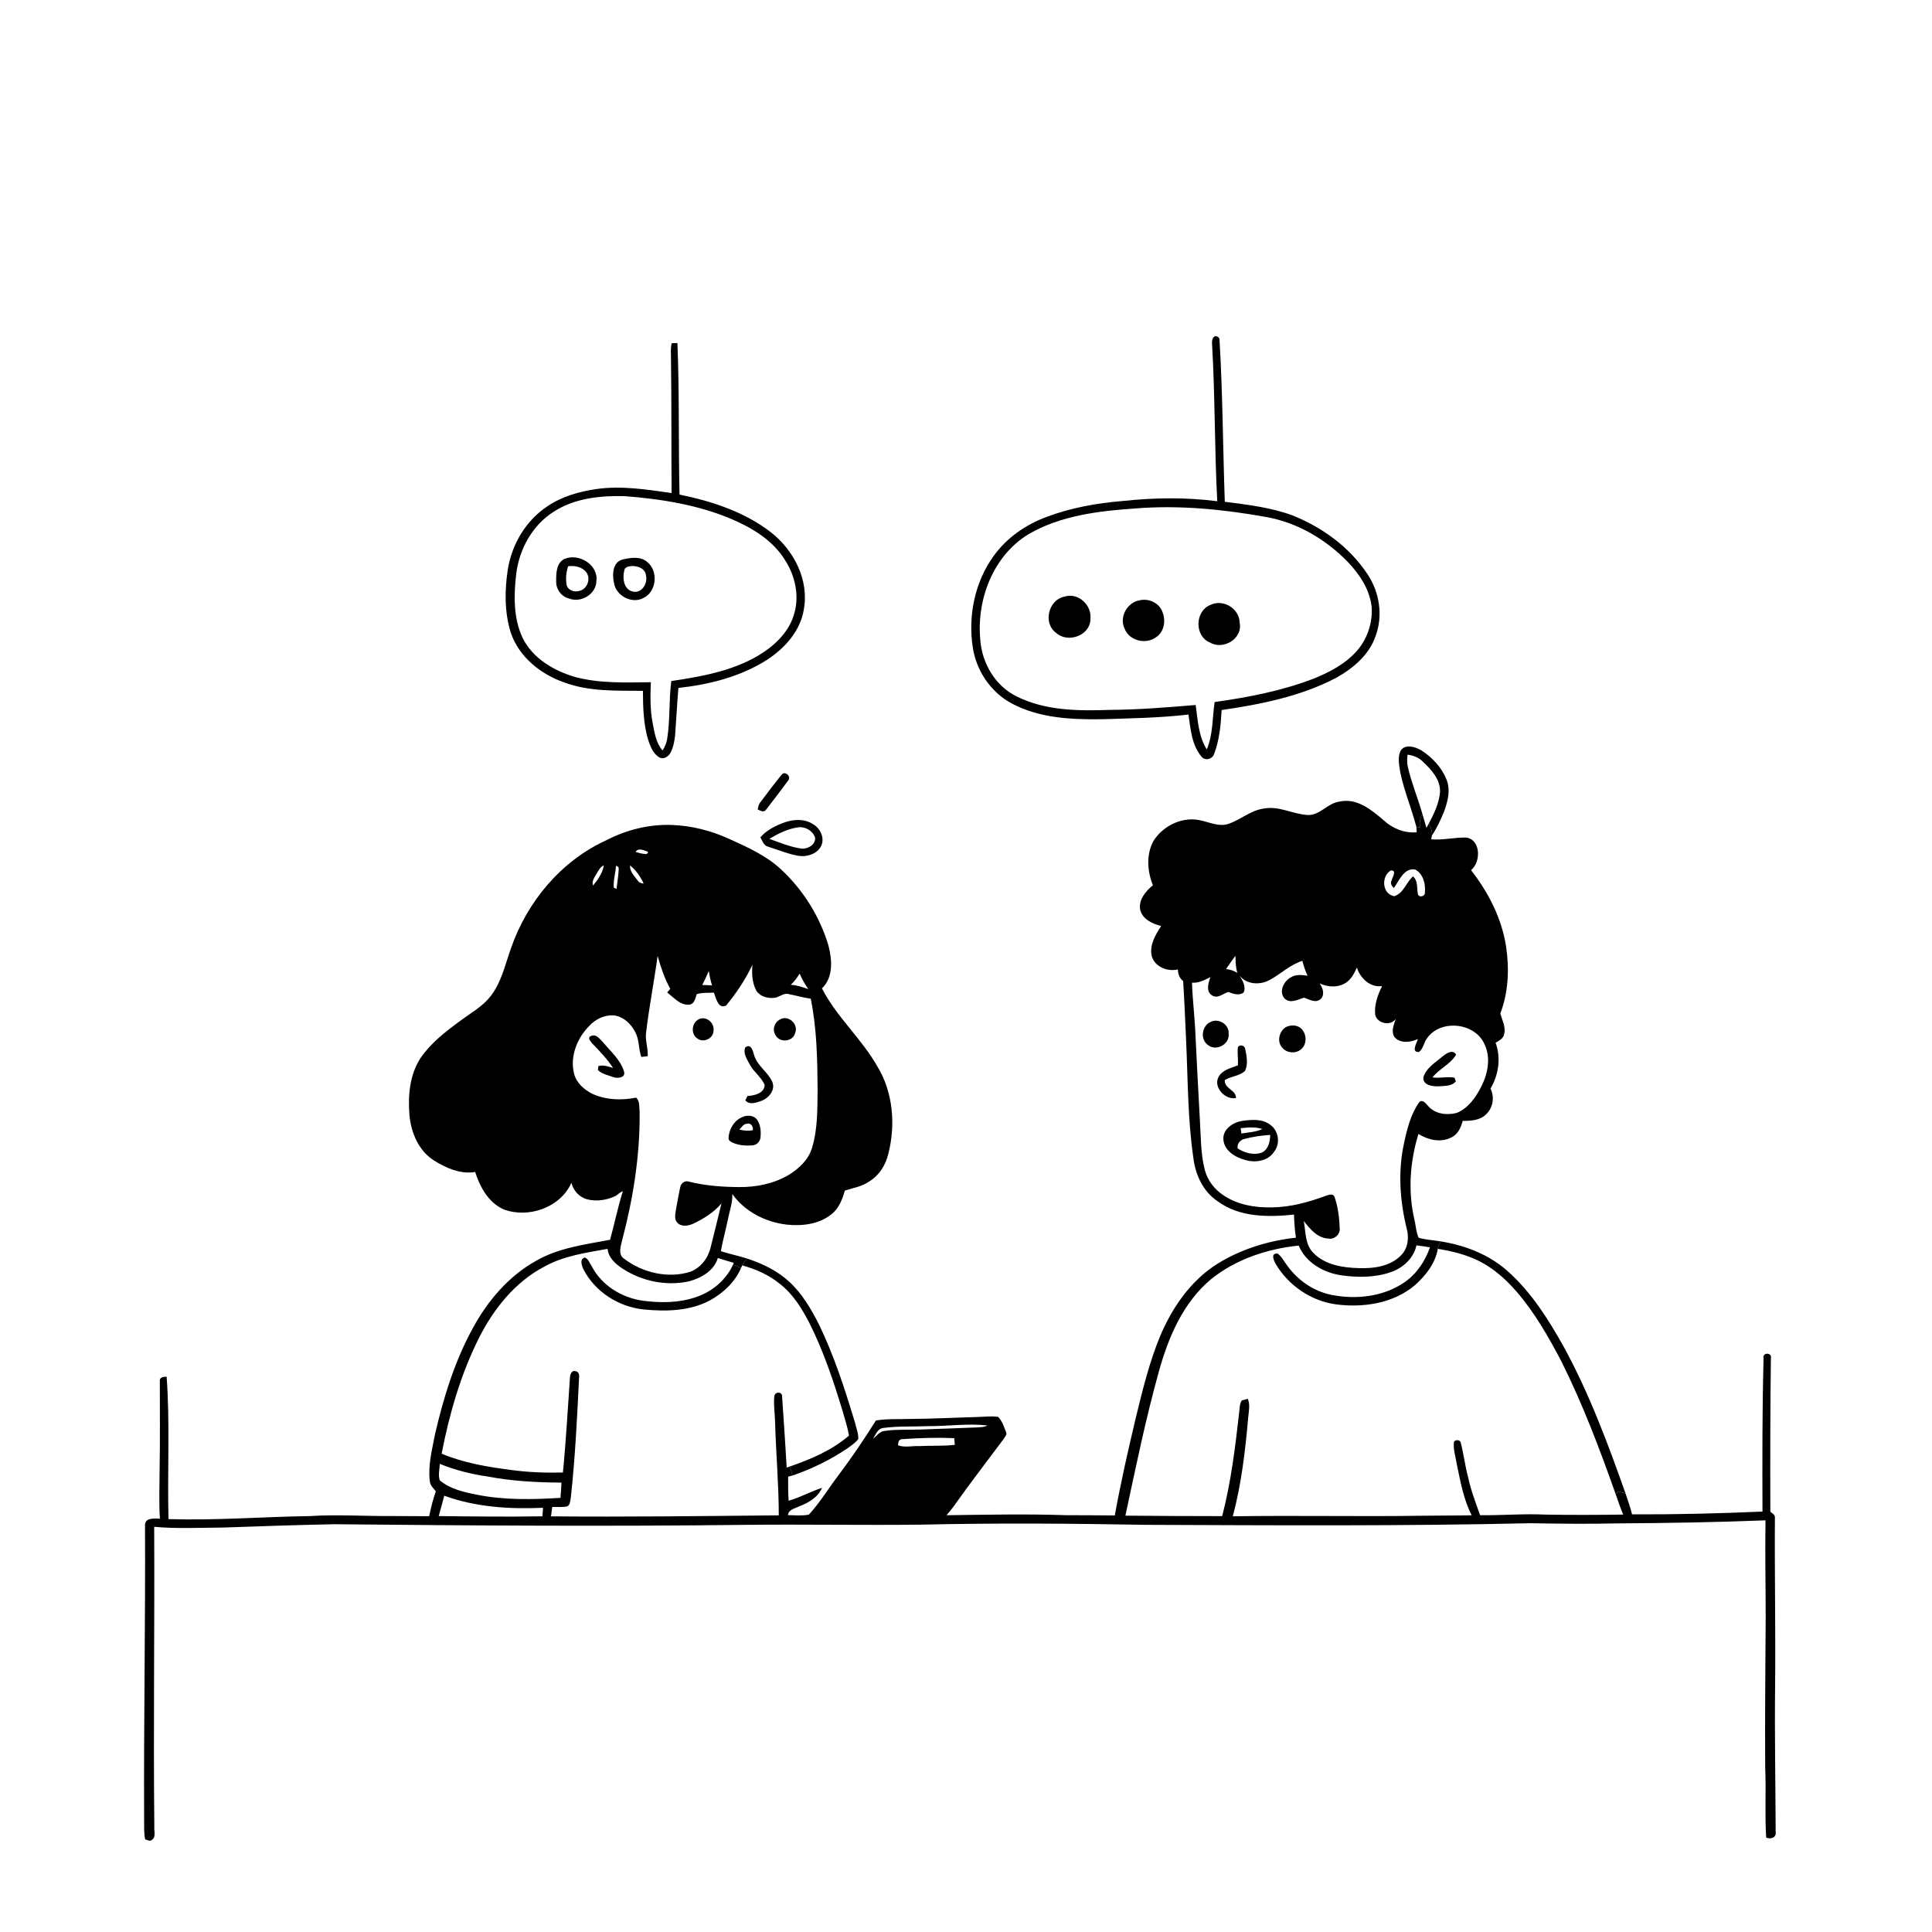 <svg xmlns="http://www.w3.org/2000/svg" viewBox="0 0 1024 1024" version="1.1">
<g id="Parent-Group"><g id="Group-rgba(0,0,0,0)" fill="rgba(0,0,0,0)">
<path fill="rgba(0,0,0,0)" opacity="1.00" d=" M 0.00 0.00 L 1024.00 0.00 L 1024.00 1024.00 L 0.00 1024.00 L 0.00 0.00 M 642.45 182.99 C 644.04 210.52 643.71 238.13 645.17 265.66 C 628.55 263.52 611.72 263.74 595.08 265.54 C 581.44 266.66 567.81 269.06 554.96 273.89 C 543.81 277.94 533.63 284.97 526.67 294.66 C 516.71 308.38 513.06 326.21 515.55 342.86 C 517.36 355.35 525.05 366.89 536.25 372.85 C 550.80 380.64 567.80 381.42 583.96 381.21 C 599.28 380.72 614.66 380.51 629.91 378.72 C 631.04 386.41 631.62 394.94 636.88 401.11 C 638.82 403.40 642.56 402.39 643.49 399.65 C 646.33 392.25 647.07 384.21 647.48 376.34 C 668.30 373.32 689.46 369.08 708.25 359.24 C 717.19 354.22 725.74 347.09 729.11 337.06 C 733.13 326.26 731.15 313.82 724.80 304.33 C 715.33 289.98 700.78 279.43 684.93 273.12 C 673.45 268.93 661.22 267.49 649.17 265.96 C 648.17 237.44 648.07 208.88 646.38 180.38 C 646.52 178.98 645.35 178.19 644.08 178.15 C 642.20 179.04 642.32 181.23 642.45 182.99 M 355.99 181.94 C 355.37 184.60 355.63 187.34 355.63 190.03 C 355.97 213.80 355.77 237.57 355.96 261.34 C 342.73 259.43 329.26 257.29 315.90 259.23 C 306.90 260.58 297.85 263.11 290.25 268.27 C 278.78 275.79 271.21 288.51 269.13 301.98 C 267.45 313.00 267.38 324.55 270.70 335.28 C 275.07 348.21 286.61 357.45 299.22 361.76 C 312.49 366.66 326.86 366.02 340.77 366.16 C 340.80 374.85 341.03 383.68 343.51 392.07 C 344.69 395.54 346.11 399.51 349.47 401.42 C 351.62 402.72 354.15 401.06 355.27 399.17 C 356.85 396.35 357.42 393.09 357.81 389.92 C 358.45 381.49 358.85 373.04 359.56 364.62 C 375.96 362.84 392.55 358.65 406.58 349.70 C 415.96 343.56 424.22 334.45 426.04 323.03 C 428.96 307.21 420.56 291.26 408.16 281.78 C 394.23 271.17 377.14 265.60 360.16 262.14 C 359.55 235.37 360.13 208.57 359.05 181.80 C 358.29 181.83 356.76 181.91 355.99 181.94 M 742.56 397.54 C 740.56 401.03 741.58 405.27 742.11 409.03 C 744.13 419.01 748.14 428.43 750.71 438.27 C 750.75 438.98 750.83 440.42 750.87 441.13 C 744.37 441.69 737.99 439.10 733.28 434.69 C 726.86 429.21 719.07 422.77 710.00 424.87 C 703.62 425.59 699.61 432.34 692.99 431.96 C 685.26 431.52 677.97 427.07 670.08 428.53 C 662.97 429.33 657.58 434.56 650.96 436.70 C 646.23 438.24 641.54 436.02 636.98 434.98 C 627.37 432.38 616.72 437.33 611.47 445.55 C 607.41 452.75 608.05 461.73 611.07 469.19 C 607.29 472.29 603.46 476.79 604.28 482.02 C 605.42 487.17 610.79 489.68 615.46 490.81 C 612.43 495.41 609.19 500.88 610.41 506.60 C 611.94 512.44 618.76 515.15 624.30 513.82 C 624.37 516.20 625.13 518.48 627.09 519.96 C 627.78 530.64 628.20 541.33 628.69 552.03 C 629.63 572.70 629.52 593.50 632.55 614.01 C 633.65 622.88 637.82 631.68 645.44 636.74 C 657.03 645.26 672.17 645.18 685.86 643.75 C 685.96 647.84 686.25 651.93 686.87 655.99 C 672.18 657.61 657.62 662.10 645.05 669.97 C 631.05 678.84 621.30 693.02 614.93 708.08 C 609.20 721.92 605.64 736.52 602.10 751.03 C 598.00 768.35 594.02 785.70 590.86 803.22 C 582.23 803.09 573.61 803.14 564.98 803.08 C 543.88 802.37 522.76 802.83 501.65 803.10 C 503.09 801.41 504.55 799.74 505.82 797.92 C 514.22 786.02 523.15 774.51 531.85 762.83 C 532.45 761.70 533.91 760.47 533.24 759.09 C 532.13 756.27 531.22 753.14 529.03 750.98 C 525.36 750.44 521.64 750.95 517.96 751.05 C 505.99 751.37 494.02 752.00 482.05 752.07 C 476.11 752.30 470.11 751.88 464.24 752.90 C 458.08 762.73 451.61 772.33 444.64 781.60 C 439.27 788.62 434.68 796.28 428.71 802.80 C 425.06 803.47 421.30 803.13 417.62 803.05 C 417.97 800.04 421.32 799.56 423.54 798.42 C 428.50 796.55 433.47 793.66 435.71 788.60 C 429.66 790.50 424.11 793.71 417.98 795.42 C 417.72 791.16 417.71 786.89 417.73 782.63 C 418.32 782.49 419.50 782.20 420.08 782.06 C 430.44 778.48 440.38 773.63 449.44 767.45 C 451.38 766.03 453.43 764.66 454.91 762.73 C 455.03 759.73 453.81 756.87 453.15 753.99 C 447.81 736.28 442.12 718.60 434.04 701.93 C 429.91 693.80 425.22 685.74 418.47 679.50 C 412.12 673.54 404.10 669.72 395.90 667.03 C 391.34 665.56 386.63 664.65 382.08 663.16 C 383.06 657.56 384.60 652.09 385.76 646.54 C 386.63 641.99 388.33 637.55 388.14 632.84 C 394.71 642.20 405.87 647.83 417.10 649.08 C 425.17 649.92 434.02 648.89 440.56 643.67 C 444.61 640.65 446.44 635.71 447.79 631.03 C 452.28 629.62 457.10 628.85 460.99 626.02 C 466.02 622.90 469.30 617.60 470.73 611.94 C 474.79 596.40 473.45 579.00 464.96 565.12 C 456.58 550.38 443.39 538.99 435.64 523.87 C 441.78 518.08 441.07 508.50 439.05 501.02 C 434.48 485.77 425.73 471.73 414.07 460.89 C 406.16 453.48 396.15 449.01 386.40 444.59 C 376.85 440.24 366.48 437.61 355.98 437.24 C 343.98 436.82 331.98 439.85 321.35 445.35 C 297.36 456.28 279.21 478.10 270.75 502.85 C 267.67 511.41 265.75 520.69 260.02 528.01 C 255.75 533.52 249.53 536.89 244.04 541.00 C 236.23 546.71 228.38 552.76 222.86 560.83 C 217.12 569.69 216.18 580.71 217.01 591.00 C 217.87 600.31 221.84 609.90 230.01 615.07 C 236.42 619.10 244.11 622.48 251.84 621.18 C 254.39 629.18 258.98 637.51 267.02 641.02 C 280.10 645.92 297.07 640.01 302.86 626.90 C 303.84 630.98 306.89 634.39 310.95 635.60 C 315.94 636.94 321.36 636.17 326.01 634.00 C 327.52 633.35 328.48 631.73 330.13 631.42 C 327.45 639.80 325.71 648.58 323.35 657.11 C 310.04 659.62 296.16 661.34 284.21 668.21 C 269.74 676.26 258.58 689.28 250.74 703.70 C 240.99 721.37 235.04 740.84 230.51 760.42 C 229.00 768.51 226.79 776.72 227.80 785.00 C 227.94 787.23 229.68 788.79 231.01 790.40 C 229.50 794.71 228.38 799.14 227.47 803.62 C 220.65 803.59 213.82 803.52 207.00 803.53 C 192.68 803.61 178.36 802.64 164.05 803.56 C 139.13 803.93 114.23 805.93 89.31 805.16 C 88.64 780.01 90.16 754.79 88.32 729.68 C 86.83 729.68 84.42 729.89 84.71 732.02 C 84.71 747.69 84.87 763.38 84.60 779.06 C 84.56 787.68 84.20 796.31 84.75 804.92 C 82.05 804.93 77.33 804.22 76.86 807.91 C 77.11 859.93 76.15 911.95 76.39 963.98 C 76.45 967.64 76.17 971.35 76.96 974.97 C 78.01 975.03 79.20 976.09 80.22 975.36 C 82.97 973.92 81.53 970.36 81.79 967.93 C 81.25 915.03 82.00 862.13 81.72 809.24 C 93.76 810.35 105.86 809.69 117.93 809.64 C 137.60 808.93 157.27 808.29 176.94 807.87 C 249.96 808.59 322.99 809.08 396.02 808.19 C 426.67 807.88 457.33 808.45 487.98 808.10 C 527.98 807.18 567.99 807.48 607.98 808.20 C 675.66 808.45 743.35 808.90 811.01 807.34 C 826.34 807.60 841.68 807.79 857.01 807.43 C 883.26 807.28 909.52 806.85 935.75 805.81 C 935.48 822.87 935.84 839.93 935.85 856.99 C 935.69 883.65 935.42 910.32 935.59 936.99 C 936.14 949.30 935.32 961.65 936.11 973.94 C 938.39 974.98 941.59 974.06 941.14 971.04 C 941.05 945.37 940.56 919.70 940.84 894.03 C 941.15 864.02 940.53 834.00 940.74 804.00 C 940.61 802.63 939.15 802.06 938.32 801.22 C 938.23 774.14 938.25 747.05 938.61 719.97 C 939.39 716.67 933.85 716.63 934.73 720.10 C 933.99 747.11 934.07 774.14 934.15 801.16 C 911.13 802.18 888.07 802.74 865.02 802.64 C 864.14 798.88 862.75 795.28 861.59 791.61 C 852.16 764.95 842.25 738.28 828.60 713.44 C 820.65 699.27 811.82 685.23 799.66 674.26 C 789.77 665.14 776.85 660.11 763.71 657.98 C 759.78 657.32 755.75 657.13 751.92 656.05 C 750.49 652.93 750.43 649.30 749.57 645.98 C 746.20 631.15 747.34 615.53 751.80 601.05 C 756.84 604.11 763.31 605.74 768.86 603.04 C 772.55 601.55 774.35 597.72 775.24 594.09 C 779.52 594.09 784.35 593.89 787.60 590.67 C 791.35 587.23 792.26 581.47 789.99 576.96 C 794.31 569.76 795.64 560.66 792.69 552.69 C 794.52 551.53 796.97 550.44 797.25 547.99 C 798.20 544.20 796.13 540.70 795.21 537.18 C 799.51 525.88 800.03 513.42 798.24 501.55 C 795.93 486.68 788.85 472.97 779.69 461.19 C 784.97 456.91 784.99 445.08 777.10 443.92 C 770.90 443.80 764.77 445.37 758.54 444.86 C 758.68 444.20 758.81 443.54 758.93 442.89 C 761.52 438.96 763.53 434.69 765.30 430.36 C 767.31 424.95 768.96 418.80 766.69 413.20 C 764.15 406.75 759.11 401.44 753.36 397.71 C 750.22 395.93 745.24 394.20 742.56 397.54 M 414.43 410.43 C 410.54 415.21 406.79 420.12 403.12 425.07 C 402.14 426.17 401.85 427.61 401.62 429.03 C 402.97 429.67 404.84 430.83 406.00 429.19 C 410.00 424.05 413.93 418.83 417.82 413.60 C 419.48 411.65 416.30 408.49 414.43 410.43 M 416.05 435.81 C 411.22 437.53 406.41 439.88 402.99 443.81 C 404.11 445.59 404.70 448.17 407.04 448.74 C 412.29 450.40 417.41 452.55 422.84 453.55 C 427.26 454.34 432.53 452.93 434.97 448.91 C 437.40 444.71 435.03 439.14 431.01 436.89 C 426.62 433.92 420.88 434.16 416.05 435.81 Z" />
<path fill="rgba(0,0,0,0)" opacity="1.00" d=" M 293.36 271.29 C 304.40 264.08 318.09 262.63 330.97 262.96 C 350.36 264.45 369.93 267.54 387.92 275.19 C 398.87 279.89 409.73 286.47 416.08 296.88 C 421.72 305.55 423.98 316.74 420.51 326.67 C 417.43 335.91 409.81 342.79 401.63 347.63 C 387.69 355.75 371.53 358.63 355.80 360.97 C 354.46 371.23 355.26 381.70 353.57 391.94 C 353.19 394.03 352.33 395.98 351.15 397.74 C 347.60 393.66 346.89 388.08 345.87 382.97 C 344.52 375.93 344.69 368.72 344.96 361.59 C 331.61 361.73 317.99 362.30 304.95 358.86 C 293.64 355.59 282.34 348.99 276.99 338.08 C 272.04 327.54 272.28 315.40 273.62 304.09 C 275.23 291.04 282.15 278.45 293.36 271.29 M 299.21 296.23 C 294.91 298.27 294.73 303.79 294.79 307.90 C 294.56 312.22 297.51 316.29 301.74 317.28 C 307.99 319.63 315.94 314.95 316.08 308.07 C 317.32 299.37 306.80 293.02 299.21 296.23 M 330.34 296.48 C 324.70 297.62 324.39 304.42 325.42 308.95 C 326.43 315.72 334.80 320.25 340.94 317.00 C 348.07 313.71 349.05 302.63 343.02 297.84 C 339.54 294.82 334.47 295.51 330.34 296.48 Z" />
<path fill="rgba(0,0,0,0)" opacity="1.00" d=" M 545.02 283.20 C 562.18 273.18 582.46 270.81 601.94 269.48 C 625.03 267.64 648.24 269.92 670.98 274.00 C 687.53 276.90 702.63 285.80 714.28 297.75 C 720.64 304.39 726.09 312.58 727.03 321.94 C 727.52 330.50 724.50 339.28 718.63 345.57 C 712.68 352.10 704.66 356.25 696.59 359.56 C 679.65 366.13 661.71 369.59 643.78 372.09 C 642.56 380.47 642.96 389.24 639.62 397.21 C 635.20 390.26 634.85 381.60 633.73 373.66 C 618.53 374.93 603.26 376.17 587.98 376.26 C 571.45 376.84 554.00 376.69 538.88 369.14 C 527.51 363.63 520.43 351.46 519.57 339.07 C 517.56 317.82 526.33 294.66 545.02 283.20 M 564.19 316.22 C 555.76 317.83 552.66 330.19 559.66 335.35 C 565.89 341.17 577.96 336.87 577.96 328.01 C 578.73 320.69 571.46 313.89 564.19 316.22 M 604.13 318.15 C 597.57 319.15 593.12 326.88 595.98 332.99 C 598.29 339.51 607.16 341.80 612.62 337.81 C 616.92 335.12 618.00 329.26 616.26 324.74 C 614.77 319.79 609.05 316.99 604.13 318.15 M 641.51 320.63 C 633.23 323.93 633.02 337.29 641.41 340.60 C 648.49 344.68 658.84 338.41 657.03 329.99 C 656.92 322.47 648.22 317.33 641.51 320.63 Z" />
<path fill="rgba(0,0,0,0)" opacity="1.00" d=" M 316.25 463.00 C 317.27 461.35 318.14 459.43 320.06 458.66 C 319.36 462.69 316.90 466.25 314.33 469.36 C 313.48 466.96 315.16 464.96 316.25 463.00 Z" />
<path fill="rgba(0,0,0,0)" opacity="1.00" d=" M 342.46 547.10 C 344.08 533.56 346.71 520.16 348.54 506.65 C 350.24 512.65 352.20 518.59 355.24 524.07 C 354.83 524.57 354.03 525.56 353.62 526.06 C 357.04 528.58 360.32 532.72 364.92 532.50 C 367.97 532.53 368.56 529.18 369.27 526.92 C 372.20 525.97 375.31 526.33 378.34 526.10 C 379.54 528.88 380.51 534.96 384.86 532.96 C 390.32 526.31 395.16 519.13 398.82 511.32 C 398.39 515.94 398.62 520.85 400.85 525.03 C 402.71 528.12 406.67 529.18 410.08 528.91 C 412.87 528.82 415.08 526.14 417.95 526.87 C 421.88 527.64 425.74 528.76 429.72 529.33 C 432.91 544.99 433.21 561.03 433.35 576.95 C 433.21 587.50 433.49 598.32 430.35 608.52 C 428.45 614.81 423.36 619.46 417.92 622.80 C 410.11 627.35 400.96 629.25 391.98 629.17 C 382.93 629.14 373.82 628.47 365.03 626.26 C 362.92 625.54 360.84 627.27 360.51 629.32 C 359.67 633.14 359.08 637.02 358.31 640.86 C 357.98 643.22 357.18 646.09 359.00 648.07 C 361.23 650.42 364.92 649.76 367.55 648.52 C 373.09 645.89 378.43 642.56 382.40 637.81 C 380.59 645.49 378.63 653.13 376.74 660.79 C 375.48 666.56 371.60 671.84 366.01 674.01 C 354.17 677.82 340.60 674.60 330.83 667.18 C 327.45 664.97 328.97 660.63 329.72 657.47 C 335.62 635.17 339.29 612.16 339.01 589.05 C 338.67 586.66 339.23 583.35 337.10 581.77 C 329.51 583.30 321.31 583.04 314.17 579.85 C 309.69 577.66 305.51 574.03 304.25 569.01 C 301.98 559.82 305.95 550.03 312.52 543.55 C 315.74 540.13 320.40 537.90 325.15 538.15 C 330.38 538.69 334.50 542.67 336.78 547.19 C 338.89 551.22 338.40 555.96 339.90 560.19 C 340.75 560.09 342.44 559.90 343.29 559.81 C 343.62 555.53 341.80 551.39 342.46 547.10 M 370.25 540.28 C 366.59 542.18 366.05 548.08 369.57 550.40 C 372.86 553.02 378.42 550.27 378.18 546.03 C 378.66 541.93 374.05 538.24 370.25 540.28 M 413.40 540.36 C 410.37 541.88 409.14 546.01 411.16 548.83 C 413.43 552.87 420.33 552.13 421.44 547.52 C 423.41 542.91 417.82 537.65 413.40 540.36 M 313.13 549.15 C 311.15 550.11 313.11 552.01 313.89 553.05 C 317.84 557.14 321.81 561.26 324.94 566.04 C 322.44 565.26 319.80 564.30 317.17 565.04 C 317.10 565.57 316.95 566.61 316.88 567.13 C 319.02 569.26 322.29 569.88 325.08 570.89 C 327.34 571.67 331.67 571.35 330.76 567.95 C 328.86 561.71 323.67 557.27 319.60 552.42 C 317.91 550.72 315.91 547.75 313.13 549.15 M 395.03 555.13 C 393.64 558.36 396.09 561.66 397.53 564.46 C 399.64 568.33 403.57 570.94 405.29 575.02 C 405.18 579.52 399.75 580.69 396.13 580.94 C 395.85 581.51 395.30 582.65 395.02 583.22 C 397.26 585.81 400.88 584.43 403.58 583.47 C 407.44 582.03 411.10 577.75 409.35 573.46 C 407.02 568.09 401.24 564.91 399.66 559.10 C 399.01 556.92 398.09 552.94 395.03 555.13 M 393.29 592.15 C 389.03 593.97 386.44 598.46 386.15 602.98 C 385.96 604.39 387.21 605.10 388.30 605.63 C 391.65 607.11 395.44 607.39 399.06 607.03 C 401.09 606.80 402.80 605.12 403.04 603.08 C 403.43 599.88 403.18 596.40 401.38 593.63 C 399.65 591.02 395.89 590.84 393.29 592.15 Z" />
<path fill="rgba(0,0,0,0)" opacity="1.00" d=" M 672.59 519.59 C 678.65 516.43 683.63 511.34 690.27 509.27 C 690.97 511.97 691.88 514.62 693.03 517.17 C 690.05 516.72 686.78 516.30 684.12 518.06 C 680.38 520.09 677.65 525.59 680.84 529.23 C 683.83 532.09 687.81 529.85 691.05 528.79 C 693.80 529.54 696.88 531.78 699.63 529.79 C 702.44 527.64 701.22 523.61 699.41 521.22 C 703.88 523.33 709.47 523.57 713.65 520.67 C 716.39 518.80 717.82 515.72 719.18 512.81 C 720.92 518.44 726.27 523.59 732.54 522.63 C 730.21 527.35 728.29 532.62 728.90 537.97 C 730.11 542.53 736.96 543.98 739.77 540.06 C 738.79 543.09 737.13 546.69 739.13 549.67 C 742.13 553.21 747.71 552.51 751.49 550.68 C 750.95 552.87 747.71 557.89 752.11 557.58 C 754.38 555.87 754.65 552.53 756.36 550.29 C 763.55 540.08 781.67 541.95 786.75 553.31 C 790.20 560.30 788.70 568.59 785.40 575.34 C 782.46 581.23 778.45 587.27 772.12 589.86 C 766.95 591.23 760.51 590.48 756.90 586.16 C 755.68 584.91 754.15 582.50 752.23 584.16 C 747.71 590.53 745.79 598.35 744.17 605.89 C 740.90 620.78 741.94 636.27 745.54 651.00 C 746.89 655.78 746.36 661.28 742.87 665.04 C 737.13 671.25 728.07 672.41 720.06 672.13 C 711.60 671.90 702.22 670.41 696.08 664.04 C 691.60 659.60 692.13 652.84 691.00 647.12 C 694.30 651.34 698.19 656.20 704.03 656.45 C 707.19 657.10 710.35 654.33 710.08 651.11 C 709.88 645.49 709.18 639.77 707.36 634.44 C 706.60 632.38 704.33 633.25 702.81 633.77 C 693.57 637.20 683.89 639.86 673.98 639.94 C 665.13 640.14 655.87 638.56 648.43 633.51 C 643.70 630.39 640.01 625.62 638.57 620.11 C 636.27 611.27 636.54 602.08 635.93 593.04 C 634.99 577.02 634.26 561.00 633.44 544.98 C 633.01 536.93 632.00 528.92 631.80 520.85 C 635.33 521.13 638.47 519.41 641.52 517.90 C 640.51 521.04 638.97 525.33 642.38 527.57 C 645.52 529.60 648.25 526.46 651.09 525.79 C 653.64 526.74 656.73 527.92 659.17 526.01 C 660.56 522.92 658.55 519.75 657.07 517.11 C 660.61 521.82 667.66 522.17 672.59 519.59 M 641.53 541.70 C 637.00 543.76 636.02 550.82 640.14 553.80 C 644.36 557.47 651.85 553.58 651.20 547.98 C 651.66 543.04 645.84 539.38 641.53 541.70 M 681.42 544.45 C 677.97 546.65 676.66 552.21 679.65 555.31 C 681.96 558.16 686.50 558.58 689.37 556.34 C 693.04 553.63 692.70 547.46 689.19 544.77 C 686.98 543.07 683.79 543.23 681.42 544.45 M 656.11 554.97 C 655.72 558.18 656.37 561.44 656.08 564.68 C 652.40 566.12 647.85 567.03 645.84 570.83 C 642.90 576.33 649.55 583.16 655.08 581.97 C 655.39 577.81 648.76 577.00 649.17 572.46 C 652.51 570.40 656.90 570.33 659.82 567.68 C 661.65 564.10 660.75 559.75 659.99 555.99 C 659.75 554.12 657.15 553.39 656.11 554.97 M 764.77 559.80 C 760.90 563.08 755.83 565.95 754.39 571.14 C 754.13 575.04 759.02 575.85 761.99 575.78 C 765.21 575.52 769.33 575.92 771.61 573.16 C 771.45 572.67 771.11 571.68 770.94 571.19 C 767.08 570.46 763.13 571.64 759.24 571.04 C 762.83 566.42 768.82 564.05 771.78 558.96 C 770.03 556.01 766.64 558.26 764.77 559.80 M 658.07 594.15 C 653.34 594.98 648.04 598.57 648.41 603.92 C 648.86 609.86 654.63 613.40 659.85 614.78 C 665.23 616.43 672.11 615.46 675.34 610.41 C 678.63 606.22 677.78 599.67 673.60 596.41 C 669.29 592.83 663.23 593.39 658.07 594.15 Z" />
<path fill="rgba(0,0,0,0)" opacity="1.00" d=" M 641.96 677.94 C 655.08 667.40 671.74 661.89 688.34 660.18 C 692.11 669.29 701.64 674.62 711.06 675.97 C 719.73 677.15 728.83 677.19 737.17 674.25 C 743.60 672.07 749.31 666.90 750.74 660.07 C 753.13 660.37 755.52 660.70 757.91 661.10 C 755.38 668.39 750.93 675.10 744.53 679.55 C 733.29 687.35 718.70 688.92 705.52 686.27 C 696.14 684.32 687.77 678.54 682.26 670.77 C 680.55 668.64 679.39 665.99 677.12 664.40 C 673.41 664.13 675.02 667.94 676.12 669.85 C 682.86 681.33 694.92 689.59 708.17 691.35 C 722.61 693.22 738.56 690.84 749.96 681.16 C 755.66 676.09 760.76 669.61 762.07 661.92 C 768.05 662.83 773.98 664.25 779.62 666.47 C 789.32 670.22 797.44 677.10 804.11 684.95 C 813.56 695.95 820.78 708.64 827.50 721.44 C 838.86 744.16 847.86 767.98 856.33 791.90 C 857.55 795.55 858.85 799.19 860.33 802.76 C 846.57 802.95 832.80 803.01 819.04 802.77 C 807.52 802.21 796.00 803.24 784.47 803.08 C 782.16 796.48 779.59 789.94 778.15 783.07 C 776.54 777.10 775.82 770.93 774.30 764.94 C 774.10 763.07 771.76 762.90 770.65 764.05 C 770.10 768.07 771.52 772.03 772.12 775.98 C 774.05 785.20 775.69 794.66 780.02 803.14 C 771.00 803.31 761.98 803.24 752.96 803.38 C 719.78 803.89 686.59 803.12 653.41 803.68 C 658.00 786.49 660.05 768.74 661.59 751.05 C 661.90 747.83 662.69 744.49 661.35 741.40 C 660.56 741.61 658.98 742.04 658.18 742.25 C 656.88 744.18 657.11 746.64 656.76 748.85 C 654.69 767.22 652.44 785.65 647.78 803.58 C 630.68 803.58 613.58 803.48 596.48 803.33 C 601.96 777.78 607.21 752.15 614.21 726.98 C 619.25 708.78 627.08 690.29 641.96 677.94 Z" />
<path fill="rgba(0,0,0,0)" opacity="1.00" d=" M 288.39 671.40 C 298.71 665.59 310.59 664.00 322.05 661.92 C 322.44 666.52 326.10 669.81 329.71 672.22 C 339.99 679.04 353.14 681.81 365.23 679.12 C 371.63 677.41 378.50 673.52 380.46 666.76 C 383.26 667.67 386.09 668.51 388.92 669.33 C 388.83 669.57 388.64 670.03 388.54 670.26 C 384.88 678.36 377.53 684.54 369.18 687.40 C 360.01 690.61 350.02 690.67 340.50 689.37 C 329.46 687.77 318.93 681.28 313.70 671.26 C 312.57 669.64 311.98 667.34 310.04 666.52 C 307.05 667.16 308.32 670.74 309.19 672.68 C 315.25 684.59 327.76 692.59 340.95 694.02 C 352.82 695.19 365.51 694.98 376.29 689.23 C 383.31 685.35 389.57 679.53 392.77 672.07 L 393.41 670.68 C 400.65 672.66 407.64 675.82 413.49 680.58 C 420.30 685.93 424.95 693.44 428.90 701.03 C 436.50 716.11 441.85 732.20 446.73 748.33 C 447.86 752.50 449.32 756.61 449.95 760.91 C 441.00 768.68 429.73 773.42 418.61 777.28 C 418.19 777.42 417.36 777.70 416.94 777.84 C 416.26 765.24 415.35 752.64 414.53 740.06 C 414.52 737.41 410.61 737.56 410.41 740.06 C 409.90 744.68 410.74 749.33 410.82 753.97 C 411.28 770.38 412.76 786.74 412.77 803.16 C 372.53 803.55 332.28 804.05 292.04 803.70 C 292.24 802.03 292.46 800.36 292.69 798.71 C 295.31 798.65 297.98 798.96 300.57 798.43 C 302.28 797.73 302.14 795.56 302.51 794.05 C 304.86 772.75 305.89 751.32 306.93 729.92 C 307.15 728.61 306.55 726.77 304.98 726.77 C 303.09 726.05 302.16 728.54 302.10 730.00 C 300.89 746.82 300.02 763.67 298.35 780.46 C 289.24 780.69 280.10 780.37 271.07 779.13 C 258.50 777.53 245.82 775.41 234.07 770.48 C 238.17 749.30 244.22 728.33 253.93 709.00 C 261.69 693.69 272.98 679.50 288.39 671.40 Z" />
</g>
<g id="Group-000000" fill="#000000">
<path fill="#000000" opacity="1.00" d=" M 642.45 182.99 C 642.32 181.23 642.20 179.04 644.08 178.15 C 645.35 178.19 646.52 178.98 646.38 180.38 C 648.07 208.88 648.17 237.44 649.17 265.96 C 661.22 267.49 673.45 268.93 684.93 273.12 C 700.78 279.43 715.33 289.98 724.80 304.33 C 731.15 313.82 733.13 326.26 729.11 337.06 C 725.74 347.09 717.19 354.22 708.25 359.24 C 689.46 369.08 668.30 373.32 647.48 376.34 C 647.07 384.21 646.33 392.25 643.49 399.65 C 642.56 402.39 638.82 403.40 636.88 401.11 C 631.62 394.94 631.04 386.41 629.91 378.72 C 614.66 380.51 599.28 380.72 583.96 381.21 C 567.80 381.42 550.80 380.64 536.25 372.85 C 525.05 366.89 517.36 355.35 515.55 342.86 C 513.06 326.21 516.71 308.38 526.67 294.66 C 533.63 284.97 543.81 277.94 554.96 273.89 C 567.81 269.06 581.44 266.66 595.08 265.54 C 611.72 263.74 628.55 263.52 645.17 265.66 C 643.71 238.13 644.04 210.52 642.45 182.99 M 545.02 283.20 C 526.33 294.66 517.56 317.82 519.57 339.07 C 520.43 351.46 527.51 363.63 538.88 369.14 C 554.00 376.69 571.45 376.84 587.98 376.26 C 603.26 376.17 618.53 374.93 633.73 373.66 C 634.85 381.60 635.20 390.26 639.62 397.21 C 642.96 389.24 642.56 380.47 643.78 372.09 C 661.71 369.59 679.65 366.13 696.59 359.56 C 704.66 356.25 712.68 352.10 718.63 345.57 C 724.50 339.28 727.52 330.50 727.03 321.94 C 726.09 312.58 720.64 304.39 714.28 297.75 C 702.63 285.80 687.53 276.90 670.98 274.00 C 648.24 269.92 625.03 267.64 601.94 269.48 C 582.46 270.81 562.18 273.18 545.02 283.20 Z" />
<path fill="#000000" opacity="1.00" d=" M 330.34 296.48 C 334.47 295.51 339.54 294.82 343.02 297.84 C 349.05 302.63 348.07 313.71 340.94 317.00 C 334.80 320.25 326.43 315.72 325.42 308.95 C 324.39 304.42 324.70 297.62 330.34 296.48 M 332.36 300.50 C 332.08 300.69 331.51 301.08 331.23 301.27 C 329.64 305.65 330.24 312.88 335.99 313.65 C 340.48 314.13 343.29 309.11 342.41 305.13 C 342.06 300.49 335.97 299.19 332.36 300.50 Z" />
</g>
<g id="Group-000000" fill="#000000">
<path fill="#000000" opacity="1.00" d=" M 355.99 181.94 C 356.76 181.91 358.29 181.83 359.05 181.80 C 360.13 208.57 359.55 235.37 360.16 262.14 C 377.14 265.60 394.23 271.17 408.16 281.78 C 420.56 291.26 428.96 307.21 426.04 323.03 C 424.22 334.45 415.96 343.56 406.58 349.70 C 392.55 358.65 375.96 362.84 359.56 364.62 C 358.85 373.04 358.45 381.49 357.81 389.92 C 357.42 393.09 356.85 396.35 355.27 399.17 C 354.15 401.06 351.62 402.72 349.47 401.42 C 346.11 399.51 344.69 395.54 343.51 392.07 C 341.03 383.68 340.80 374.85 340.77 366.16 C 326.86 366.02 312.49 366.66 299.22 361.76 C 286.61 357.45 275.07 348.21 270.70 335.28 C 267.38 324.55 267.45 313.00 269.13 301.98 C 271.21 288.51 278.78 275.79 290.25 268.27 C 297.85 263.11 306.90 260.58 315.90 259.23 C 329.26 257.29 342.73 259.43 355.96 261.34 C 355.77 237.57 355.97 213.80 355.63 190.03 C 355.63 187.34 355.37 184.60 355.99 181.94 M 293.36 271.29 C 282.15 278.45 275.23 291.04 273.62 304.09 C 272.28 315.40 272.04 327.54 276.99 338.08 C 282.34 348.99 293.64 355.59 304.95 358.86 C 317.99 362.30 331.61 361.73 344.96 361.59 C 344.69 368.72 344.52 375.93 345.87 382.97 C 346.89 388.08 347.60 393.66 351.15 397.74 C 352.33 395.98 353.19 394.03 353.57 391.94 C 355.26 381.70 354.46 371.23 355.80 360.97 C 371.53 358.63 387.69 355.75 401.63 347.63 C 409.81 342.79 417.43 335.91 420.51 326.67 C 423.98 316.74 421.72 305.55 416.08 296.88 C 409.73 286.47 398.87 279.89 387.92 275.19 C 369.93 267.54 350.36 264.45 330.97 262.96 C 318.09 262.63 304.40 264.08 293.36 271.29 Z" />
</g>
<g id="Group-000000" fill="#000000">
<path fill="#000000" opacity="1.00" d=" M 299.21 296.23 C 306.80 293.02 317.32 299.37 316.08 308.07 C 315.94 314.95 307.99 319.63 301.74 317.28 C 297.51 316.29 294.56 312.22 294.79 307.90 C 294.73 303.79 294.91 298.27 299.21 296.23 M 301.13 300.11 C 300.08 303.25 299.75 306.63 300.30 309.90 C 300.87 312.85 304.42 314.03 307.04 313.19 C 311.22 312.35 313.30 306.77 310.78 303.36 C 308.58 300.42 304.59 299.68 301.13 300.11 Z" />
</g>
<g id="Group-000000" fill="#000000">
<path fill="rgba(0,0,0,0)" opacity="1.00" d=" M 301.13 300.11 C 304.59 299.68 308.58 300.42 310.78 303.36 C 313.30 306.77 311.22 312.35 307.04 313.19 C 304.42 314.03 300.87 312.85 300.30 309.90 C 299.75 306.63 300.08 303.25 301.13 300.11 Z" />
<path fill="rgba(0,0,0,0)" opacity="1.00" d=" M 332.36 300.50 C 335.97 299.19 342.06 300.49 342.41 305.13 C 343.29 309.11 340.48 314.13 335.99 313.65 C 330.24 312.88 329.64 305.65 331.23 301.27 C 331.51 301.08 332.08 300.69 332.36 300.50 Z" />
<path fill="rgba(0,0,0,0)" opacity="1.00" d=" M 407.76 444.61 C 412.50 441.79 417.58 439.27 423.10 438.48 C 426.89 438.02 430.78 440.33 432.04 443.96 C 432.34 447.63 428.25 450.08 424.93 449.78 C 418.97 449.01 413.38 446.61 407.76 444.61 Z" />
</g>
<g id="Group-000000" fill="#000000">
<path fill="#000000" opacity="1.00" d=" M 564.19 316.22 C 571.46 313.89 578.73 320.69 577.96 328.01 C 577.96 336.87 565.89 341.17 559.66 335.35 C 552.66 330.19 555.76 317.83 564.19 316.22 Z" />
<path fill="#000000" opacity="1.00" d=" M 604.13 318.15 C 609.05 316.99 614.77 319.79 616.26 324.74 C 618.00 329.26 616.92 335.12 612.62 337.81 C 607.16 341.80 598.29 339.51 595.98 332.99 C 593.12 326.88 597.57 319.15 604.13 318.15 Z" />
<path fill="#000000" opacity="1.00" d=" M 692.99 431.96 C 699.61 432.34 703.62 425.59 710.00 424.87 C 719.07 422.77 726.86 429.21 733.28 434.69 C 737.99 439.10 744.37 441.69 750.87 441.13 C 750.83 440.42 750.75 438.98 750.71 438.27 C 751.17 438.34 752.08 438.49 752.54 438.56 C 752.32 436.07 752.71 433.60 753.89 431.37 C 754.64 433.83 755.35 436.31 756.05 438.80 C 756.37 438.21 757.00 437.04 757.32 436.46 C 758.37 438.43 759.13 440.60 758.93 442.89 C 758.81 443.54 758.68 444.20 758.54 444.86 C 764.77 445.37 770.90 443.80 777.10 443.92 C 784.99 445.08 784.97 456.91 779.69 461.19 C 788.85 472.97 795.93 486.68 798.24 501.55 C 800.03 513.42 799.51 525.88 795.21 537.18 C 796.13 540.70 798.20 544.20 797.25 547.99 C 796.97 550.44 794.52 551.53 792.69 552.69 C 795.64 560.66 794.31 569.76 789.99 576.96 C 792.26 581.47 791.35 587.23 787.60 590.67 C 784.35 593.89 779.52 594.09 775.24 594.09 C 774.35 597.72 772.55 601.55 768.86 603.04 C 763.31 605.74 756.84 604.11 751.80 601.05 C 747.34 615.53 746.20 631.15 749.57 645.98 C 750.43 649.30 750.49 652.93 751.92 656.05 C 755.75 657.13 759.78 657.32 763.71 657.98 C 762.98 659.20 762.28 660.49 762.07 661.92 C 760.76 669.61 755.66 676.09 749.96 681.16 C 738.56 690.84 722.61 693.22 708.17 691.35 C 694.92 689.59 682.86 681.33 676.12 669.85 C 675.02 667.94 673.41 664.13 677.12 664.40 C 679.39 665.99 680.55 668.64 682.26 670.77 C 687.77 678.54 696.14 684.32 705.52 686.27 C 718.70 688.92 733.29 687.35 744.53 679.55 C 750.93 675.10 755.38 668.39 757.91 661.10 C 755.52 660.70 753.13 660.37 750.74 660.07 C 749.31 666.90 743.60 672.07 737.17 674.25 C 728.83 677.19 719.73 677.15 711.06 675.97 C 701.64 674.62 692.11 669.29 688.34 660.18 C 671.74 661.89 655.08 667.40 641.96 677.94 C 627.08 690.29 619.25 708.78 614.21 726.98 C 607.21 752.15 601.96 777.78 596.48 803.33 C 613.58 803.48 630.68 803.58 647.78 803.58 C 652.44 785.65 654.69 767.22 656.76 748.85 C 657.11 746.64 656.88 744.18 658.18 742.25 C 658.98 742.04 660.56 741.61 661.35 741.40 C 662.69 744.49 661.90 747.83 661.59 751.05 C 660.05 768.74 658.00 786.49 653.41 803.68 C 686.59 803.12 719.78 803.89 752.96 803.38 C 761.98 803.24 771.00 803.31 780.02 803.14 C 775.69 794.66 774.05 785.20 772.12 775.98 C 771.52 772.03 770.10 768.07 770.65 764.05 C 771.76 762.90 774.10 763.07 774.30 764.94 C 775.82 770.93 776.54 777.10 778.15 783.07 C 779.59 789.94 782.16 796.48 784.47 803.08 C 796.00 803.24 807.52 802.21 819.04 802.77 C 832.80 803.01 846.57 802.95 860.33 802.76 C 858.85 799.19 857.55 795.55 856.33 791.90 C 856.69 791.55 857.40 790.85 857.76 790.50 C 859.02 790.86 860.30 791.23 861.59 791.61 C 862.75 795.28 864.14 798.88 865.02 802.64 C 888.07 802.74 911.13 802.18 934.15 801.16 C 934.07 774.14 933.99 747.11 934.73 720.10 C 933.85 716.63 939.39 716.67 938.61 719.97 C 938.25 747.05 938.23 774.14 938.32 801.22 C 939.15 802.06 940.61 802.63 940.74 804.00 C 940.53 834.00 941.15 864.02 940.84 894.03 C 940.56 919.70 941.05 945.37 941.14 971.04 C 941.59 974.06 938.39 974.98 936.11 973.94 C 935.32 961.65 936.14 949.30 935.59 936.99 C 935.42 910.32 935.69 883.65 935.85 856.99 C 935.84 839.93 935.48 822.87 935.75 805.81 C 909.52 806.85 883.26 807.28 857.01 807.43 C 841.68 807.79 826.34 807.60 811.01 807.34 C 743.35 808.90 675.66 808.45 607.98 808.20 C 567.99 807.48 527.98 807.18 487.98 808.10 C 457.33 808.45 426.67 807.88 396.02 808.19 C 322.99 809.08 249.96 808.59 176.94 807.87 C 157.27 808.29 137.60 808.93 117.93 809.64 C 105.86 809.69 93.76 810.35 81.72 809.24 C 82.00 862.13 81.25 915.03 81.79 967.93 C 81.53 970.36 82.97 973.92 80.22 975.36 C 79.20 976.09 78.01 975.03 76.96 974.97 C 76.17 971.35 76.45 967.64 76.39 963.98 C 76.15 911.95 77.11 859.93 76.86 807.91 C 77.33 804.22 82.05 804.93 84.75 804.92 C 84.20 796.31 84.56 787.68 84.60 779.06 C 84.87 763.38 84.71 747.69 84.71 732.02 C 84.42 729.89 86.83 729.68 88.32 729.68 C 90.16 754.79 88.64 780.01 89.31 805.16 C 114.23 805.93 139.13 803.93 164.05 803.56 C 178.36 802.64 192.68 803.61 207.00 803.53 C 213.82 803.52 220.65 803.59 227.47 803.62 C 228.38 799.14 229.50 794.71 231.01 790.40 C 229.68 788.79 227.94 787.23 227.80 785.00 C 226.79 776.72 229.00 768.51 230.51 760.42 C 235.04 740.84 240.99 721.37 250.74 703.70 C 258.58 689.28 269.74 676.26 284.21 668.21 C 296.16 661.34 310.04 659.62 323.35 657.11 C 325.71 648.58 327.45 639.80 330.13 631.42 C 328.48 631.73 327.52 633.35 326.01 634.00 C 321.36 636.17 315.94 636.94 310.95 635.60 C 306.89 634.39 303.84 630.98 302.86 626.90 C 297.07 640.01 280.10 645.92 267.02 641.02 C 258.98 637.51 254.39 629.18 251.84 621.18 C 244.11 622.48 236.42 619.10 230.01 615.07 C 221.84 609.90 217.87 600.31 217.01 591.00 C 216.18 580.71 217.12 569.69 222.86 560.83 C 228.38 552.76 236.23 546.71 244.04 541.00 C 249.53 536.89 255.75 533.52 260.02 528.01 C 265.75 520.69 267.67 511.41 270.75 502.85 C 279.21 478.10 297.36 456.28 321.35 445.35 C 331.98 439.85 343.98 436.82 355.98 437.24 C 366.48 437.61 376.85 440.24 386.40 444.59 C 396.15 449.01 406.16 453.48 414.07 460.89 C 425.73 471.73 434.48 485.77 439.05 501.02 C 441.07 508.50 441.78 518.08 435.64 523.87 C 443.39 538.99 456.58 550.38 464.96 565.12 C 473.45 579.00 474.79 596.40 470.73 611.94 C 469.30 617.60 466.02 622.90 460.99 626.02 C 457.10 628.85 452.28 629.62 447.79 631.03 C 446.44 635.71 444.61 640.65 440.56 643.67 C 434.02 648.89 425.17 649.92 417.10 649.08 C 405.87 647.83 394.71 642.20 388.14 632.84 C 388.33 637.55 386.63 641.99 385.76 646.54 C 384.60 652.09 383.06 657.56 382.08 663.16 C 386.63 664.65 391.34 665.56 395.90 667.03 C 395.03 668.22 394.16 669.41 393.41 670.68 L 392.77 672.07 C 391.35 671.47 389.93 670.88 388.54 670.26 C 388.64 670.03 388.83 669.57 388.92 669.33 C 386.09 668.51 383.26 667.67 380.46 666.76 C 378.50 673.52 371.63 677.41 365.23 679.12 C 353.14 681.81 339.99 679.04 329.71 672.22 C 326.10 669.81 322.44 666.52 322.05 661.92 C 310.59 664.00 298.71 665.59 288.39 671.40 C 272.98 679.50 261.69 693.69 253.93 709.00 C 244.22 728.33 238.17 749.30 234.07 770.48 C 245.82 775.41 258.50 777.53 271.07 779.13 C 280.10 780.37 289.24 780.69 298.35 780.46 C 300.02 763.67 300.89 746.82 302.10 730.00 C 302.16 728.54 303.09 726.05 304.98 726.77 C 306.55 726.77 307.15 728.61 306.93 729.92 C 305.89 751.32 304.86 772.75 302.51 794.05 C 302.14 795.56 302.28 797.73 300.57 798.43 C 297.98 798.96 295.31 798.65 292.69 798.71 C 292.46 800.36 292.24 802.03 292.04 803.70 C 332.28 804.05 372.53 803.55 412.77 803.16 C 412.76 786.74 411.28 770.38 410.82 753.97 C 410.74 749.33 409.90 744.68 410.41 740.06 C 410.61 737.56 414.52 737.41 414.53 740.06 C 415.35 752.64 416.26 765.24 416.94 777.84 C 417.36 777.70 418.19 777.42 418.61 777.28 C 419.10 778.86 419.59 780.46 420.08 782.06 C 419.50 782.20 418.32 782.49 417.73 782.63 C 417.71 786.89 417.72 791.16 417.98 795.42 C 424.11 793.71 429.66 790.50 435.71 788.60 C 433.47 793.66 428.50 796.55 423.54 798.42 C 421.32 799.56 417.97 800.04 417.62 803.05 C 421.30 803.13 425.06 803.47 428.71 802.80 C 434.68 796.28 439.27 788.62 444.64 781.60 C 451.61 772.33 458.08 762.73 464.24 752.90 C 470.11 751.88 476.11 752.30 482.05 752.07 C 494.02 752.00 505.99 751.37 517.96 751.05 C 521.64 750.95 525.36 750.44 529.03 750.98 C 531.22 753.14 532.13 756.27 533.24 759.09 C 533.91 760.47 532.45 761.70 531.85 762.83 C 523.15 774.51 514.22 786.02 505.82 797.92 C 504.55 799.74 503.09 801.41 501.65 803.10 C 522.76 802.83 543.88 802.37 564.98 803.08 C 573.61 803.14 582.23 803.09 590.86 803.22 C 594.02 785.70 598.00 768.35 602.10 751.03 C 605.64 736.52 609.20 721.92 614.93 708.08 C 621.30 693.02 631.05 678.84 645.05 669.97 C 657.62 662.10 672.18 657.61 686.87 655.99 C 686.25 651.93 685.96 647.84 685.86 643.75 C 672.17 645.18 657.03 645.26 645.44 636.74 C 637.82 631.68 633.65 622.88 632.55 614.01 C 629.52 593.50 629.63 572.70 628.69 552.03 C 628.20 541.33 627.78 530.64 627.09 519.96 C 625.13 518.48 624.37 516.20 624.30 513.82 C 618.76 515.15 611.94 512.44 610.41 506.60 C 609.19 500.88 612.43 495.41 615.46 490.81 C 610.79 489.68 605.42 487.17 604.28 482.02 C 603.46 476.79 607.29 472.29 611.07 469.19 C 608.05 461.73 607.41 452.75 611.47 445.55 C 616.72 437.33 627.37 432.38 636.98 434.98 C 641.54 436.02 646.23 438.24 650.96 436.70 C 657.58 434.56 662.97 429.33 670.08 428.53 C 677.97 427.07 685.26 431.52 692.99 431.96 M 336.90 451.56 C 338.51 452.01 340.14 452.51 341.83 452.62 C 342.69 453.09 344.30 451.63 342.86 451.22 C 341.07 450.54 338.03 449.30 336.90 451.56 M 316.25 463.00 C 315.16 464.96 313.48 466.96 314.33 469.36 C 316.90 466.25 319.36 462.69 320.06 458.66 C 318.14 459.43 317.27 461.35 316.25 463.00 M 326.48 458.91 C 326.26 462.77 325.01 466.58 325.31 470.45 C 325.67 470.64 326.40 471.00 326.77 471.18 C 327.14 467.75 327.77 464.34 327.93 460.90 C 328.08 459.77 327.60 459.11 326.48 458.91 M 333.95 458.72 C 333.67 461.81 336.09 464.06 337.73 466.38 C 338.50 467.57 339.70 468.25 341.15 468.27 C 339.45 464.67 337.12 461.17 333.95 458.72 M 738.78 470.66 C 737.63 469.59 736.64 468.05 737.65 466.54 C 738.04 464.84 740.54 461.11 737.12 461.36 C 731.97 464.46 732.47 473.85 738.97 475.01 C 744.07 473.38 745.21 467.67 748.94 464.50 C 751.61 466.83 750.90 470.47 751.46 473.60 C 751.73 476.06 755.49 475.23 755.23 472.98 C 755.64 468.54 754.31 462.96 749.98 460.84 C 744.00 459.95 741.66 466.77 738.78 470.66 M 342.46 547.10 C 341.80 551.39 343.62 555.53 343.29 559.81 C 342.44 559.90 340.75 560.09 339.90 560.19 C 338.40 555.96 338.89 551.22 336.78 547.19 C 334.50 542.67 330.38 538.69 325.15 538.15 C 320.40 537.90 315.74 540.13 312.52 543.55 C 305.95 550.03 301.98 559.82 304.25 569.01 C 305.51 574.03 309.69 577.66 314.17 579.85 C 321.31 583.04 329.51 583.30 337.10 581.77 C 339.23 583.35 338.67 586.66 339.01 589.05 C 339.29 612.16 335.62 635.17 329.72 657.47 C 328.97 660.63 327.45 664.97 330.83 667.18 C 340.60 674.60 354.17 677.82 366.01 674.01 C 371.60 671.84 375.48 666.56 376.74 660.79 C 378.63 653.13 380.59 645.49 382.40 637.81 C 378.43 642.56 373.09 645.89 367.55 648.52 C 364.92 649.76 361.23 650.42 359.00 648.07 C 357.18 646.09 357.98 643.22 358.31 640.86 C 359.08 637.02 359.67 633.14 360.51 629.32 C 360.84 627.27 362.92 625.54 365.03 626.26 C 373.82 628.47 382.93 629.14 391.98 629.17 C 400.96 629.25 410.11 627.35 417.92 622.80 C 423.36 619.46 428.45 614.81 430.35 608.52 C 433.49 598.32 433.21 587.50 433.35 576.95 C 433.21 561.03 432.91 544.99 429.72 529.33 C 425.74 528.76 421.88 527.64 417.95 526.87 C 415.08 526.14 412.87 528.82 410.08 528.91 C 406.67 529.18 402.71 528.12 400.85 525.03 C 398.62 520.85 398.39 515.94 398.82 511.32 C 395.16 519.13 390.32 526.31 384.86 532.96 C 380.51 534.96 379.54 528.88 378.34 526.10 C 375.31 526.33 372.20 525.97 369.27 526.92 C 368.56 529.18 367.97 532.53 364.92 532.50 C 360.32 532.72 357.04 528.58 353.62 526.06 C 354.03 525.56 354.83 524.57 355.24 524.07 C 352.20 518.59 350.24 512.65 348.54 506.65 C 346.71 520.16 344.08 533.56 342.46 547.10 M 649.82 513.63 C 651.95 513.86 654.02 514.46 655.82 515.70 C 654.94 512.74 654.85 509.66 654.83 506.61 C 653.03 508.86 651.51 511.30 649.82 513.63 M 672.59 519.59 C 667.66 522.17 660.61 521.82 657.07 517.11 C 658.55 519.75 660.56 522.92 659.17 526.01 C 656.73 527.92 653.64 526.74 651.09 525.79 C 648.25 526.46 645.52 529.60 642.38 527.57 C 638.97 525.33 640.51 521.04 641.52 517.90 C 638.47 519.41 635.33 521.13 631.80 520.85 C 632.00 528.92 633.01 536.93 633.44 544.98 C 634.26 561.00 634.99 577.02 635.93 593.04 C 636.54 602.08 636.27 611.27 638.57 620.11 C 640.01 625.62 643.70 630.39 648.43 633.51 C 655.87 638.56 665.13 640.14 673.98 639.94 C 683.89 639.86 693.57 637.20 702.81 633.77 C 704.33 633.25 706.60 632.38 707.36 634.44 C 709.18 639.77 709.88 645.49 710.08 651.11 C 710.35 654.33 707.19 657.10 704.03 656.45 C 698.19 656.20 694.30 651.34 691.00 647.12 C 692.13 652.84 691.60 659.60 696.08 664.04 C 702.22 670.41 711.60 671.90 720.06 672.13 C 728.07 672.41 737.13 671.25 742.87 665.04 C 746.36 661.28 746.89 655.78 745.54 651.00 C 741.94 636.27 740.90 620.78 744.17 605.89 C 745.79 598.35 747.71 590.53 752.23 584.16 C 754.15 582.50 755.68 584.91 756.90 586.16 C 760.51 590.48 766.95 591.23 772.12 589.86 C 778.45 587.27 782.46 581.23 785.40 575.34 C 788.70 568.59 790.20 560.30 786.75 553.31 C 781.67 541.95 763.55 540.08 756.36 550.29 C 754.65 552.53 754.38 555.87 752.11 557.58 C 747.71 557.89 750.95 552.87 751.49 550.68 C 747.71 552.51 742.13 553.21 739.13 549.67 C 737.13 546.69 738.79 543.09 739.77 540.06 C 736.96 543.98 730.11 542.53 728.90 537.97 C 728.29 532.62 730.21 527.35 732.54 522.63 C 726.27 523.59 720.92 518.44 719.18 512.81 C 717.82 515.72 716.39 518.80 713.65 520.67 C 709.47 523.57 703.88 523.33 699.41 521.22 C 701.22 523.61 702.44 527.64 699.63 529.79 C 696.88 531.78 693.80 529.54 691.05 528.79 C 687.81 529.85 683.83 532.09 680.84 529.23 C 677.65 525.59 680.38 520.09 684.12 518.06 C 686.78 516.30 690.05 516.72 693.03 517.17 C 691.88 514.62 690.97 511.97 690.27 509.27 C 683.63 511.34 678.65 516.43 672.59 519.59 M 375.66 514.65 C 374.57 517.15 373.47 519.65 372.21 522.08 C 373.94 522.09 375.67 522.16 377.40 522.30 C 376.60 519.80 376.10 517.23 375.66 514.65 M 419.13 521.96 C 422.34 522.16 425.42 523.17 428.42 524.27 C 426.69 521.64 424.99 518.98 423.86 516.04 C 422.48 518.16 421.01 520.24 419.13 521.96 M 468.12 756.85 C 465.15 757.15 464.11 760.43 462.75 762.59 C 464.72 761.01 466.31 758.51 469.10 758.39 C 475.34 757.51 481.67 757.90 487.96 757.67 C 497.99 757.31 508.02 756.97 518.05 756.55 C 519.84 756.42 521.74 756.43 523.36 755.53 C 512.93 754.33 502.41 755.94 491.95 755.89 C 484.01 756.22 476.01 755.79 468.12 756.85 M 478.45 762.76 C 476.43 762.62 476.05 764.41 475.97 766.03 C 479.52 767.36 483.34 766.30 487.02 766.46 C 493.36 766.13 499.74 766.54 506.07 765.80 C 505.97 764.61 505.87 763.42 505.76 762.25 C 496.66 761.87 487.52 762.12 478.45 762.76 M 233.10 775.88 C 233.00 778.75 232.13 781.83 233.08 784.61 C 238.60 789.23 245.91 790.90 252.83 792.23 C 267.37 795.17 282.32 794.79 297.05 793.90 C 297.30 791.21 297.47 788.51 297.58 785.81 C 284.48 785.73 271.35 785.05 258.46 782.58 C 249.78 781.34 241.23 779.17 233.10 775.88 M 235.45 792.75 C 234.58 796.37 233.48 799.94 232.53 803.55 C 250.84 803.77 269.18 803.98 287.48 803.68 C 287.69 802.17 287.72 800.66 287.80 799.16 C 270.18 799.95 252.15 798.84 235.45 792.75 Z" />
</g>
<g id="Group-000000" fill="#000000">
<path fill="#000000" opacity="1.00" d=" M 641.51 320.63 C 648.22 317.33 656.92 322.47 657.03 329.99 C 658.84 338.41 648.49 344.68 641.41 340.60 C 633.02 337.29 633.23 323.93 641.51 320.63 Z" />
</g>
<g id="Group-000000" fill="#000000">
<path fill="#000000" opacity="1.00" d=" M 742.56 397.54 C 745.24 394.20 750.22 395.93 753.36 397.71 C 759.11 401.44 764.15 406.75 766.69 413.20 C 768.96 418.80 767.31 424.95 765.30 430.36 C 763.53 434.69 761.52 438.96 758.93 442.89 C 759.13 440.60 758.37 438.43 757.32 436.46 C 760.04 431.30 762.70 425.87 763.23 419.98 C 763.62 413.30 758.72 408.01 754.21 403.74 C 752.04 401.50 749.06 400.41 746.04 399.98 C 745.73 402.33 745.70 404.72 746.31 407.03 C 748.26 415.31 751.56 423.19 753.89 431.37 C 752.71 433.60 752.32 436.07 752.54 438.56 C 752.08 438.49 751.17 438.34 750.71 438.27 C 748.14 428.43 744.13 419.01 742.11 409.03 C 741.58 405.27 740.56 401.03 742.56 397.54 Z" />
</g>
<g id="Group-000000" fill="#000000">
<path fill="rgba(0,0,0,0)" opacity="1.00" d=" M 746.04 399.98 C 749.06 400.41 752.04 401.50 754.21 403.74 C 758.72 408.01 763.62 413.30 763.23 419.98 C 762.70 425.87 760.04 431.30 757.32 436.46 C 757.00 437.04 756.37 438.21 756.05 438.80 C 755.35 436.31 754.64 433.83 753.89 431.37 C 751.56 423.19 748.26 415.31 746.31 407.03 C 745.70 404.72 745.73 402.33 746.04 399.98 Z" />
<path fill="rgba(0,0,0,0)" opacity="1.00" d=" M 336.90 451.56 C 338.03 449.30 341.07 450.54 342.86 451.22 C 344.30 451.63 342.69 453.09 341.83 452.62 C 340.14 452.51 338.51 452.01 336.90 451.56 Z" />
<path fill="rgba(0,0,0,0)" opacity="1.00" d=" M 235.45 792.75 C 252.15 798.84 270.18 799.95 287.80 799.16 C 287.72 800.66 287.69 802.17 287.48 803.68 C 269.18 803.98 250.84 803.77 232.53 803.55 C 233.48 799.94 234.58 796.37 235.45 792.75 Z" />
</g>
<g id="Group-000000" fill="#000000">
<path fill="#000000" opacity="1.00" d=" M 414.43 410.43 C 416.30 408.49 419.48 411.65 417.82 413.60 C 413.93 418.83 410.00 424.05 406.00 429.19 C 404.84 430.83 402.97 429.67 401.62 429.03 C 401.85 427.61 402.14 426.17 403.12 425.07 C 406.79 420.12 410.54 415.21 414.43 410.43 Z" />
</g>
<g id="Group-000000" fill="#000000">
<path fill="#000000" opacity="1.00" d=" M 416.05 435.81 C 420.88 434.16 426.62 433.92 431.01 436.89 C 435.03 439.14 437.40 444.71 434.97 448.91 C 432.53 452.93 427.26 454.34 422.84 453.55 C 417.41 452.55 412.29 450.40 407.04 448.74 C 404.70 448.17 404.11 445.59 402.99 443.81 C 406.41 439.88 411.22 437.53 416.05 435.81 M 407.76 444.61 C 413.38 446.61 418.97 449.01 424.93 449.78 C 428.25 450.08 432.34 447.63 432.04 443.96 C 430.78 440.33 426.89 438.02 423.10 438.48 C 417.58 439.27 412.50 441.79 407.76 444.61 Z" />
</g>
<g id="Group-000000" fill="#000000">
<path fill="rgba(0,0,0,0)" opacity="1.00" d=" M 326.48 458.91 C 327.60 459.11 328.08 459.77 327.93 460.90 C 327.77 464.34 327.14 467.75 326.77 471.18 C 326.40 471.00 325.67 470.64 325.31 470.45 C 325.01 466.58 326.26 462.77 326.48 458.91 Z" />
<path fill="rgba(0,0,0,0)" opacity="1.00" d=" M 419.13 521.96 C 421.01 520.24 422.48 518.16 423.86 516.04 C 424.99 518.98 426.69 521.64 428.42 524.27 C 425.42 523.17 422.34 522.16 419.13 521.96 Z" />
<path fill="rgba(0,0,0,0)" opacity="1.00" d=" M 391.88 598.72 C 393.08 597.44 394.16 595.51 396.18 595.57 C 398.16 595.09 399.33 597.35 399.01 599.04 C 396.64 599.54 394.21 599.23 391.88 598.72 Z" />
<path fill="rgba(0,0,0,0)" opacity="1.00" d=" M 657.57 597.95 C 661.39 597.57 665.31 597.18 669.05 598.38 C 665.61 600.08 661.68 600.12 657.98 600.80 C 657.82 599.84 657.69 598.89 657.57 597.95 Z" />
</g>
<g id="Group-000000" fill="#000000">
<path fill="rgba(0,0,0,0)" opacity="1.00" d=" M 333.95 458.72 C 337.12 461.17 339.45 464.67 341.15 468.27 C 339.70 468.25 338.50 467.57 337.73 466.38 C 336.09 464.06 333.67 461.81 333.95 458.72 Z" />
<path fill="rgba(0,0,0,0)" opacity="1.00" d=" M 738.78 470.66 C 741.66 466.77 744.00 459.95 749.98 460.84 C 754.31 462.96 755.64 468.54 755.23 472.98 C 755.49 475.23 751.73 476.06 751.46 473.60 C 750.90 470.47 751.61 466.83 748.94 464.50 C 745.21 467.67 744.07 473.38 738.97 475.01 C 732.47 473.85 731.97 464.46 737.12 461.36 C 740.54 461.11 738.04 464.84 737.65 466.54 C 736.64 468.05 737.63 469.59 738.78 470.66 Z" />
<path fill="rgba(0,0,0,0)" opacity="1.00" d=" M 659.47 603.70 C 663.95 602.48 668.59 601.82 673.23 601.54 C 673.15 605.04 672.32 609.19 668.83 610.87 C 664.61 612.47 659.71 611.08 656.05 608.74 C 655.36 606.50 657.32 604.16 659.47 603.70 Z" />
</g>
<g id="Group-000000" fill="#000000">
<path fill="rgba(0,0,0,0)" opacity="1.00" d=" M 649.82 513.63 C 651.51 511.30 653.03 508.86 654.83 506.61 C 654.85 509.66 654.94 512.74 655.82 515.70 C 654.02 514.46 651.95 513.86 649.82 513.63 Z" />
</g>
<g id="Group-000000" fill="#000000">
<path fill="rgba(0,0,0,0)" opacity="1.00" d=" M 375.66 514.65 C 376.10 517.23 376.60 519.80 377.40 522.30 C 375.67 522.16 373.94 522.09 372.21 522.08 C 373.47 519.65 374.57 517.15 375.66 514.65 Z" />
</g>
<g id="Group-000000" fill="#000000">
<path fill="#000000" opacity="1.00" d=" M 370.25 540.28 C 374.05 538.24 378.66 541.93 378.18 546.03 C 378.42 550.27 372.86 553.02 369.57 550.40 C 366.05 548.08 366.59 542.18 370.25 540.28 Z" />
</g>
<g id="Group-000000" fill="#000000">
<path fill="#000000" opacity="1.00" d=" M 413.40 540.36 C 417.82 537.65 423.41 542.91 421.44 547.52 C 420.33 552.13 413.43 552.87 411.16 548.83 C 409.14 546.01 410.37 541.88 413.40 540.36 Z" />
<path fill="#000000" opacity="1.00" d=" M 395.03 555.13 C 398.09 552.94 399.01 556.92 399.66 559.10 C 401.24 564.91 407.02 568.09 409.35 573.46 C 411.10 577.75 407.44 582.03 403.58 583.47 C 400.88 584.43 397.26 585.81 395.02 583.22 C 395.30 582.65 395.85 581.51 396.13 580.94 C 399.75 580.69 405.18 579.52 405.29 575.02 C 403.57 570.94 399.64 568.33 397.53 564.46 C 396.09 561.66 393.64 558.36 395.03 555.13 Z" />
</g>
<g id="Group-000000" fill="#000000">
<path fill="#000000" opacity="1.00" d=" M 641.53 541.70 C 645.84 539.38 651.66 543.04 651.20 547.98 C 651.85 553.58 644.36 557.47 640.14 553.80 C 636.02 550.82 637.00 543.76 641.53 541.70 Z" />
<path fill="#000000" opacity="1.00" d=" M 681.42 544.45 C 683.79 543.23 686.98 543.07 689.19 544.77 C 692.70 547.46 693.04 553.63 689.37 556.34 C 686.50 558.58 681.96 558.16 679.65 555.31 C 676.66 552.21 677.97 546.65 681.42 544.45 Z" />
<path fill="#000000" opacity="1.00" d=" M 656.11 554.97 C 657.15 553.39 659.75 554.12 659.99 555.99 C 660.75 559.75 661.65 564.10 659.82 567.68 C 656.90 570.33 652.51 570.40 649.17 572.46 C 648.76 577.00 655.39 577.81 655.08 581.97 C 649.55 583.16 642.90 576.33 645.84 570.83 C 647.85 567.03 652.40 566.12 656.08 564.68 C 656.37 561.44 655.72 558.18 656.11 554.97 Z" />
<path fill="#000000" opacity="1.00" d=" M 393.29 592.15 C 395.89 590.84 399.65 591.02 401.38 593.63 C 403.18 596.40 403.43 599.88 403.04 603.08 C 402.80 605.12 401.09 606.80 399.06 607.03 C 395.44 607.39 391.65 607.11 388.30 605.63 C 387.21 605.10 385.96 604.39 386.15 602.98 C 386.44 598.46 389.03 593.97 393.29 592.15 M 391.88 598.72 C 394.21 599.23 396.64 599.54 399.01 599.04 C 399.33 597.35 398.16 595.09 396.18 595.57 C 394.16 595.51 393.08 597.44 391.88 598.72 Z" />
</g>
<g id="Group-000000" fill="#000000">
<path fill="#000000" opacity="1.00" d=" M 313.13 549.15 C 315.91 547.75 317.91 550.72 319.60 552.42 C 323.67 557.27 328.86 561.71 330.76 567.95 C 331.67 571.35 327.34 571.67 325.08 570.89 C 322.29 569.88 319.02 569.26 316.88 567.13 C 316.95 566.61 317.10 565.57 317.17 565.04 C 319.80 564.30 322.44 565.26 324.94 566.04 C 321.81 561.26 317.84 557.14 313.89 553.05 C 313.11 552.01 311.15 550.11 313.13 549.15 Z" />
</g>
<g id="Group-000000" fill="#000000">
<path fill="#000000" opacity="1.00" d=" M 764.77 559.80 C 766.64 558.26 770.03 556.01 771.78 558.96 C 768.82 564.05 762.83 566.42 759.24 571.04 C 763.13 571.64 767.08 570.46 770.94 571.19 C 771.11 571.68 771.45 572.67 771.61 573.16 C 769.33 575.92 765.21 575.52 761.99 575.78 C 759.02 575.85 754.13 575.04 754.39 571.14 C 755.83 565.95 760.90 563.08 764.77 559.80 Z" />
</g>
<g id="Group-000000" fill="#000000">
<path fill="#000000" opacity="1.00" d=" M 658.07 594.15 C 663.23 593.39 669.29 592.83 673.60 596.41 C 677.78 599.67 678.63 606.22 675.34 610.41 C 672.11 615.46 665.23 616.43 659.85 614.78 C 654.63 613.40 648.86 609.86 648.41 603.92 C 648.04 598.57 653.34 594.98 658.07 594.15 M 657.57 597.95 C 657.69 598.89 657.82 599.84 657.98 600.80 C 661.68 600.12 665.61 600.08 669.05 598.38 C 665.31 597.18 661.39 597.57 657.57 597.95 M 659.47 603.70 C 657.32 604.16 655.36 606.50 656.05 608.74 C 659.71 611.08 664.61 612.47 668.83 610.87 C 672.32 609.19 673.15 605.04 673.23 601.54 C 668.59 601.82 663.95 602.48 659.47 603.70 Z" />
</g>
<g id="Group-000000" fill="#000000">
<path fill="#000000" opacity="1.00" d=" M 763.71 657.98 C 776.85 660.11 789.77 665.14 799.66 674.26 C 811.82 685.23 820.65 699.27 828.60 713.44 C 842.25 738.28 852.16 764.95 861.59 791.61 C 860.30 791.23 859.02 790.86 857.76 790.50 C 857.40 790.85 856.69 791.55 856.33 791.90 C 847.86 767.98 838.86 744.16 827.50 721.44 C 820.78 708.64 813.56 695.95 804.11 684.95 C 797.44 677.10 789.32 670.22 779.62 666.47 C 773.98 664.25 768.05 662.83 762.07 661.92 C 762.28 660.49 762.98 659.20 763.71 657.98 Z" />
</g>
<g id="Group-000000" fill="#000000">
<path fill="#000000" opacity="1.00" d=" M 309.19 672.68 C 308.32 670.74 307.05 667.16 310.04 666.52 C 311.98 667.34 312.57 669.64 313.70 671.26 C 318.93 681.28 329.46 687.77 340.50 689.37 C 350.02 690.67 360.01 690.61 369.18 687.40 C 377.53 684.54 384.88 678.36 388.54 670.26 C 389.93 670.88 391.35 671.47 392.77 672.07 C 389.57 679.53 383.31 685.35 376.29 689.23 C 365.51 694.98 352.82 695.19 340.95 694.02 C 327.76 692.59 315.25 684.59 309.19 672.68 Z" />
</g>
<g id="Group-000000" fill="#000000">
<path fill="#000000" opacity="1.00" d=" M 393.41 670.68 C 394.16 669.41 395.03 668.22 395.90 667.03 C 404.10 669.72 412.12 673.54 418.47 679.50 C 425.22 685.74 429.91 693.80 434.04 701.93 C 442.12 718.60 447.81 736.28 453.15 753.99 C 453.81 756.87 455.03 759.73 454.91 762.73 C 453.43 764.66 451.38 766.03 449.44 767.45 C 440.38 773.63 430.44 778.48 420.08 782.06 C 419.59 780.46 419.10 778.86 418.61 777.28 C 429.73 773.42 441.00 768.68 449.95 760.91 C 449.32 756.61 447.86 752.50 446.73 748.33 C 441.85 732.20 436.50 716.11 428.90 701.03 C 424.95 693.44 420.30 685.93 413.49 680.58 C 407.64 675.82 400.65 672.66 393.41 670.68 Z" />
</g>
<g id="Group-000000" fill="#000000">
<path fill="rgba(0,0,0,0)" opacity="1.00" d=" M 468.12 756.85 C 476.01 755.79 484.01 756.22 491.95 755.89 C 502.41 755.94 512.93 754.33 523.36 755.53 C 521.74 756.43 519.84 756.42 518.05 756.55 C 508.02 756.97 497.99 757.31 487.96 757.67 C 481.67 757.90 475.34 757.51 469.10 758.39 C 466.31 758.51 464.72 761.01 462.75 762.59 C 464.11 760.43 465.15 757.15 468.12 756.85 Z" />
</g>
<g id="Group-000000" fill="#000000">
<path fill="rgba(0,0,0,0)" opacity="1.00" d=" M 478.45 762.76 C 487.52 762.12 496.66 761.87 505.76 762.25 C 505.87 763.42 505.97 764.61 506.07 765.80 C 499.74 766.54 493.36 766.13 487.02 766.46 C 483.34 766.30 479.52 767.36 475.97 766.03 C 476.05 764.41 476.43 762.62 478.45 762.76 Z" />
</g>
<g id="Group-000000" fill="#000000">
<path fill="rgba(0,0,0,0)" opacity="1.00" d=" M 233.10 775.88 C 241.23 779.17 249.78 781.34 258.46 782.58 C 271.35 785.05 284.48 785.73 297.58 785.81 C 297.47 788.51 297.30 791.21 297.05 793.90 C 282.32 794.79 267.37 795.17 252.83 792.23 C 245.91 790.90 238.60 789.23 233.08 784.61 C 232.13 781.83 233.00 778.75 233.10 775.88 Z" />
</g>
</g></svg>